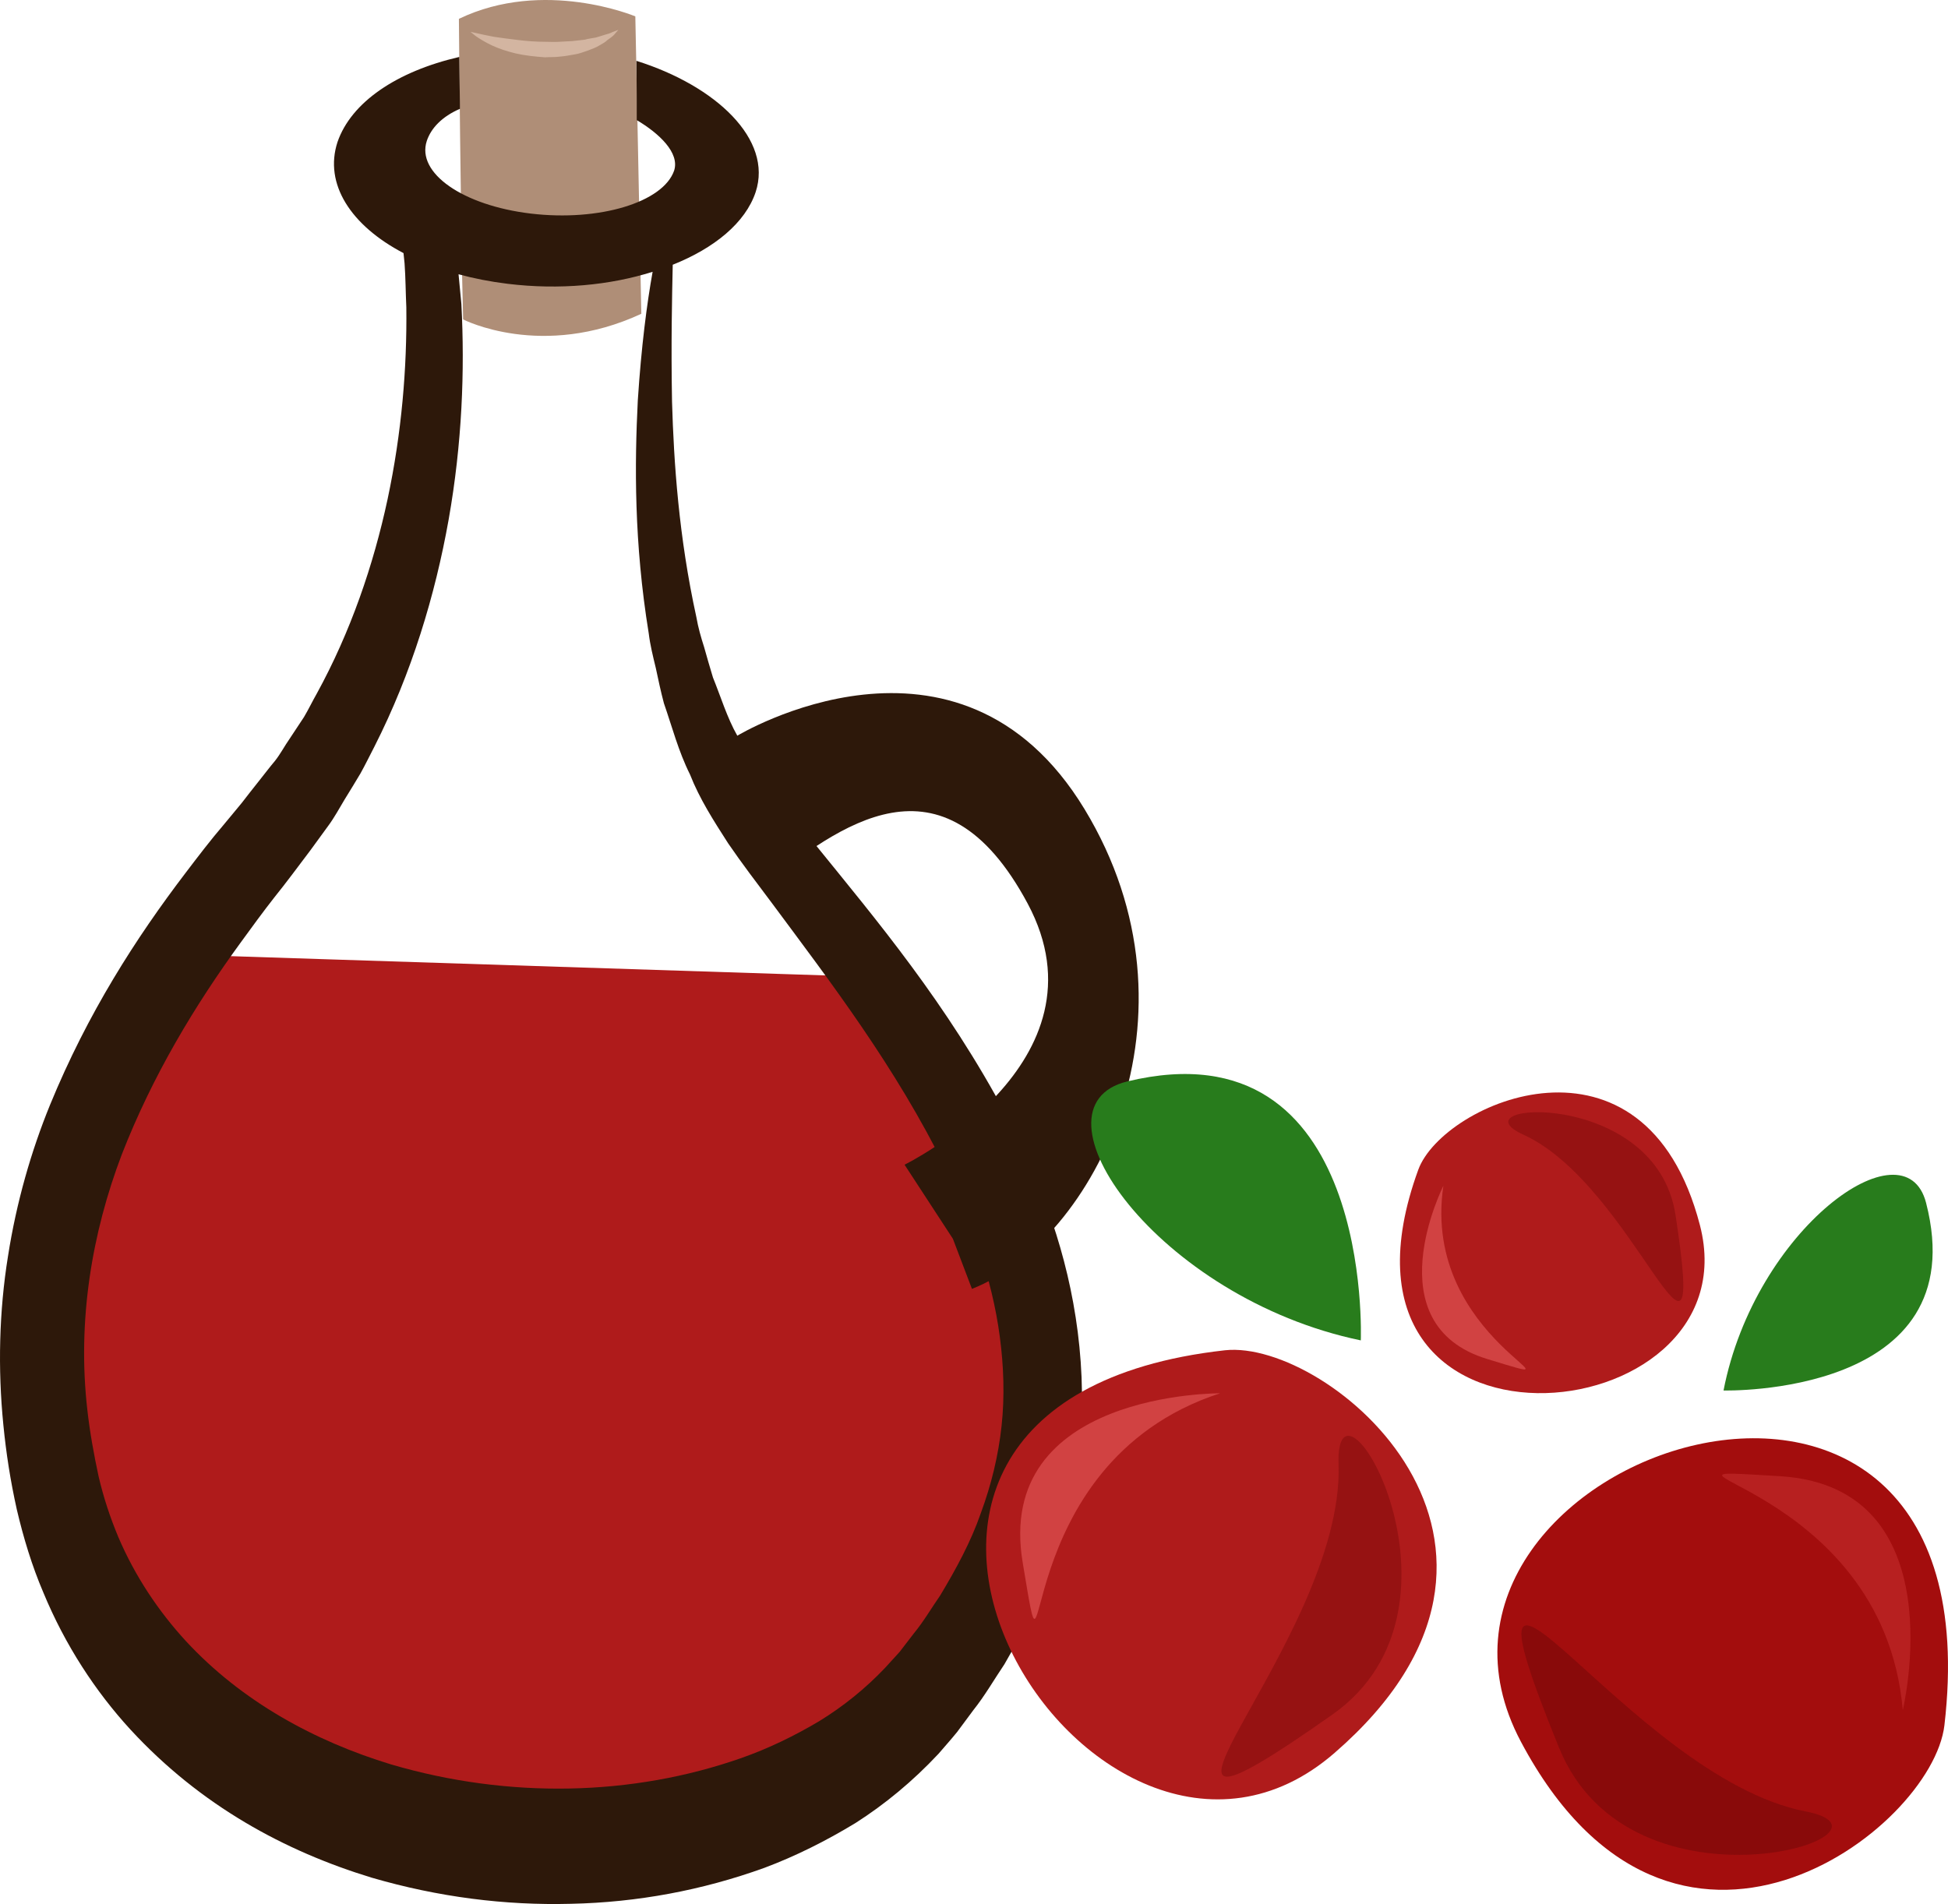 <?xml version="1.0" encoding="UTF-8" standalone="no"?>
<!-- Creator: CorelDRAW Home & Student X7 -->

<svg
   xmlns:dc="http://purl.org/dc/elements/1.1/"
   xmlns:cc="http://creativecommons.org/ns#"
   xmlns:rdf="http://www.w3.org/1999/02/22-rdf-syntax-ns#"
   xmlns:svg="http://www.w3.org/2000/svg"
   xmlns="http://www.w3.org/2000/svg"
   xmlns:sodipodi="http://sodipodi.sourceforge.net/DTD/sodipodi-0.dtd"
   xmlns:inkscape="http://www.inkscape.org/namespaces/inkscape"
   xml:space="preserve"
   width="55.207mm"
   height="53.971mm"
   version="1.1"
   style="clip-rule:evenodd;fill-rule:evenodd;image-rendering:optimizeQuality;shape-rendering:geometricPrecision;text-rendering:geometricPrecision"
   viewBox="0 0 5520.692 5397.08"
   id="svg42"
   sodipodi:docname="3847.svg"
   inkscape:version="0.92.4 (5da689c313, 2019-01-14)"><sodipodi:namedview
   pagecolor="#ffffff"
   bordercolor="#666666"
   borderopacity="1"
   objecttolerance="10"
   gridtolerance="10"
   guidetolerance="10"
   inkscape:pageopacity="0"
   inkscape:pageshadow="2"
   inkscape:window-width="640"
   inkscape:window-height="480"
   id="namedview44"
   showgrid="false"
   inkscape:zoom="0.2102413"
   inkscape:cx="102.59667"
   inkscape:cy="88.88108"
   inkscape:window-x="0"
   inkscape:window-y="0"
   inkscape:window-maximized="0"
   inkscape:current-layer="svg42" />
 <defs
   id="defs4">
  <style
   type="text/css"
   id="style2">
   <![CDATA[
    .fil4 {fill:#287C1C;fill-rule:nonzero}
    .fil2 {fill:#2D180A;fill-rule:nonzero}
    .fil8 {fill:#890A0A;fill-rule:nonzero}
    .fil5 {fill:#961212;fill-rule:nonzero}
    .fil7 {fill:#A30D0D;fill-rule:nonzero}
    .fil0 {fill:#AF1B1B;fill-rule:nonzero}
    .fil1 {fill:#AF8E77;fill-rule:nonzero}
    .fil9 {fill:#B72020;fill-rule:nonzero}
    .fil6 {fill:#D14242;fill-rule:nonzero}
    .fil3 {fill:#D3B5A1;fill-rule:nonzero}
   ]]>
  </style>
 </defs>
 <g
   id="Vrstva_x0020_1"
   transform="translate(-7785.463,-11804.565)">
  <g
   id="_806919952">
   <path
   class="fil0"
   d="m 8288,14510 c 0,0 -664,1251 -181,1889 483,637 2197,1201 2616,-411 0,0 35,-810 -488,-1415 z"
   id="path7"
   inkscape:connector-curvature="0"
   style="fill:#af1b1b;fill-rule:nonzero" />
   <path
   class="fil1"
   d="m 9086,11858 c 0,0 5,608 12,852 0,0 223,115 505,-16 l -17,-843 c 0,0 -259,-109 -500,7 z"
   id="path9"
   inkscape:connector-curvature="0"
   style="fill:#af8e77;fill-rule:nonzero" />
   <path
   class="fil2"
   d="m 10624,15846 c -9,84 -29,167 -59,248 -28,81 -70,158 -115,233 -25,36 -47,74 -75,108 l -40,52 -41,45 c -55,58 -119,110 -188,152 -69,41 -143,77 -220,104 -308,108 -658,116 -992,18 -217,-66 -424,-179 -582,-350 -78,-85 -144,-184 -191,-294 -23,-55 -42,-112 -56,-172 -13,-60 -25,-126 -32,-189 -29,-253 13,-502 98,-725 87,-223 207,-422 336,-599 32,-44 64,-88 97,-130 17,-21 33,-42 49,-63 17,-23 35,-46 52,-69 17,-23 34,-47 51,-70 17,-23 31,-49 46,-74 15,-24 30,-49 45,-74 14,-25 27,-52 40,-77 105,-207 172,-429 210,-643 38,-215 46,-422 36,-611 -3,-28 -5,-56 -8,-84 44,12 90,21 139,27 147,18 291,4 411,-34 -16,89 -32,211 -42,365 -9,179 -11,402 31,660 4,33 12,65 20,98 7,33 14,66 23,100 23,66 41,136 74,202 27,69 67,131 108,195 39,57 81,112 123,168 166,224 351,464 495,757 70,146 130,306 152,474 11,83 14,168 5,252 z m 210,-307 c -34,-221 -112,-408 -195,-570 -171,-322 -371,-558 -545,-773 -43,-53 -86,-105 -126,-155 -33,-50 -68,-95 -93,-151 -29,-51 -47,-111 -69,-165 -9,-29 -17,-58 -25,-86 -9,-28 -17,-56 -22,-85 -50,-228 -64,-439 -69,-611 -3,-166 0,-296 2,-388 118,-47 206,-119 235,-206 49,-149 -112,-301 -338,-372 1,64 1,161 1,168 64,38 122,93 106,143 -31,90 -212,145 -406,122 -193,-23 -325,-115 -295,-206 12,-36 43,-69 94,-91 0,-30 -2,-117 -2,-147 -177,41 -306,128 -345,241 -39,119 38,237 187,315 1,10 2,20 3,29 3,41 3,83 5,125 2,171 -13,355 -53,543 -40,187 -105,377 -201,552 -12,21 -23,44 -36,66 -13,20 -27,41 -41,62 -14,20 -26,43 -41,62 -16,19 -31,39 -47,59 -15,19 -31,39 -47,60 -17,21 -35,42 -53,64 -36,42 -71,88 -106,134 -141,185 -278,398 -385,659 -53,130 -95,275 -119,429 -25,155 -29,318 -13,478 8,81 20,158 38,239 19,81 43,160 75,235 62,150 148,281 247,389 199,216 438,345 684,420 189,55 378,79 565,74 187,-4 371,-38 548,-102 88,-33 174,-76 258,-127 83,-53 162,-118 235,-196 18,-21 36,-41 53,-62 l 46,-62 c 32,-40 59,-87 88,-130 54,-94 105,-190 141,-299 37,-108 63,-223 74,-340 10,-117 4,-234 -13,-344 z"
   id="path11"
   inkscape:connector-curvature="0"
   style="fill:#2d180a;fill-rule:nonzero" />
   <path
   class="fil3"
   d="m 9119,11895 c 0,0 7,1 19,4 12,3 28,6 48,10 20,3 43,6 68,9 24,3 51,5 77,5 13,0 26,1 39,0 13,-1 25,-1 37,-2 13,-1 24,-3 36,-4 10,-3 21,-4 31,-6 9,-3 18,-5 26,-8 7,-2 15,-4 20,-7 11,-4 18,-7 18,-7 0,0 -5,6 -13,15 -5,5 -11,9 -18,14 -6,6 -15,11 -24,16 -10,6 -21,10 -32,14 -12,4 -24,9 -38,11 -13,2 -26,5 -41,6 -14,2 -28,1 -42,2 -28,-2 -57,-5 -83,-11 -25,-6 -49,-14 -68,-23 -19,-9 -35,-19 -45,-26 -9,-7 -15,-12 -15,-12 z"
   id="path13"
   inkscape:connector-curvature="0"
   style="fill:#d3b5a1;fill-rule:nonzero" />
   <path
   class="fil2"
   d="m 9875,13890 c 0,0 627,-380 984,208 356,587 27,1224 -319,1360 l -54,-142 -137,-210 c 0,0 590,-289 349,-740 -242,-452 -536,-217 -751,-52 l -119,-371 z"
   id="path15"
   inkscape:connector-curvature="0"
   style="fill:#2d180a;fill-rule:nonzero" />
  </g>
  <g
   id="_806917744">
   <path
   class="fil4"
   d="m 12670,15746 c 0,0 716,19 574,-532 -60,-232 -485,74 -574,532 z"
   id="path18"
   inkscape:connector-curvature="0"
   style="fill:#287c1c;fill-rule:nonzero" />
   <path
   class="fil4"
   d="m 11642,15604 c 0,0 37,-903 -662,-734 -294,72 85,614 662,734 z"
   id="path20"
   inkscape:connector-curvature="0"
   style="fill:#287c1c;fill-rule:nonzero" />
   <path
   class="fil0"
   d="m 11257,15632 c 294,-32 992,550 311,1141 -680,592 -1666,-990 -311,-1141 z"
   id="path22"
   inkscape:connector-curvature="0"
   style="fill:#af1b1b;fill-rule:nonzero" />
   <path
   class="fil5"
   d="m 11579,15956 c -12,-324 419,402 -18,709 -725,510 35,-203 18,-709 z"
   id="path24"
   inkscape:connector-curvature="0"
   style="fill:#961212;fill-rule:nonzero" />
   <path
   class="fil6"
   d="m 11243,15754 c 0,0 -641,-5 -559,481 81,485 -58,-280 559,-481 z"
   id="path26"
   inkscape:connector-curvature="0"
   style="fill:#d14242;fill-rule:nonzero" />
   <path
   class="fil0"
   d="m 11805,15120 c 70,-191 642,-442 798,157 156,600 -1119,723 -798,-157 z"
   id="path28"
   inkscape:connector-curvature="0"
   style="fill:#af1b1b;fill-rule:nonzero" />
   <path
   class="fil5"
   d="m 12103,15021 c -203,-92 376,-134 431,228 92,602 -114,-84 -431,-228 z"
   id="path30"
   inkscape:connector-curvature="0"
   style="fill:#961212;fill-rule:nonzero" />
   <path
   class="fil6"
   d="m 11876,15166 c 0,0 -199,393 125,491 324,99 -190,-50 -125,-491 z"
   id="path32"
   inkscape:connector-curvature="0"
   style="fill:#d14242;fill-rule:nonzero" />
   <path
   class="fil7"
   d="m 13296,16695 c -35,298 -770,856 -1200,47 -430,-808 1360,-1423 1200,-47 z"
   id="path34"
   inkscape:connector-curvature="0"
   style="fill:#a30d0d;fill-rule:nonzero" />
   <path
   class="fil8"
   d="m 12902,16939 c 324,63 -493,323 -698,-180 -339,-833 193,82 698,180 z"
   id="path36"
   inkscape:connector-curvature="0"
   style="fill:#890a0a;fill-rule:nonzero" />
   <path
   class="fil9"
   d="m 13178,16652 c 0,0 152,-632 -347,-663 -500,-30 290,7 347,663 z"
   id="path38"
   inkscape:connector-curvature="0"
   style="fill:#b72020;fill-rule:nonzero" />
  </g>
 </g>
</svg>